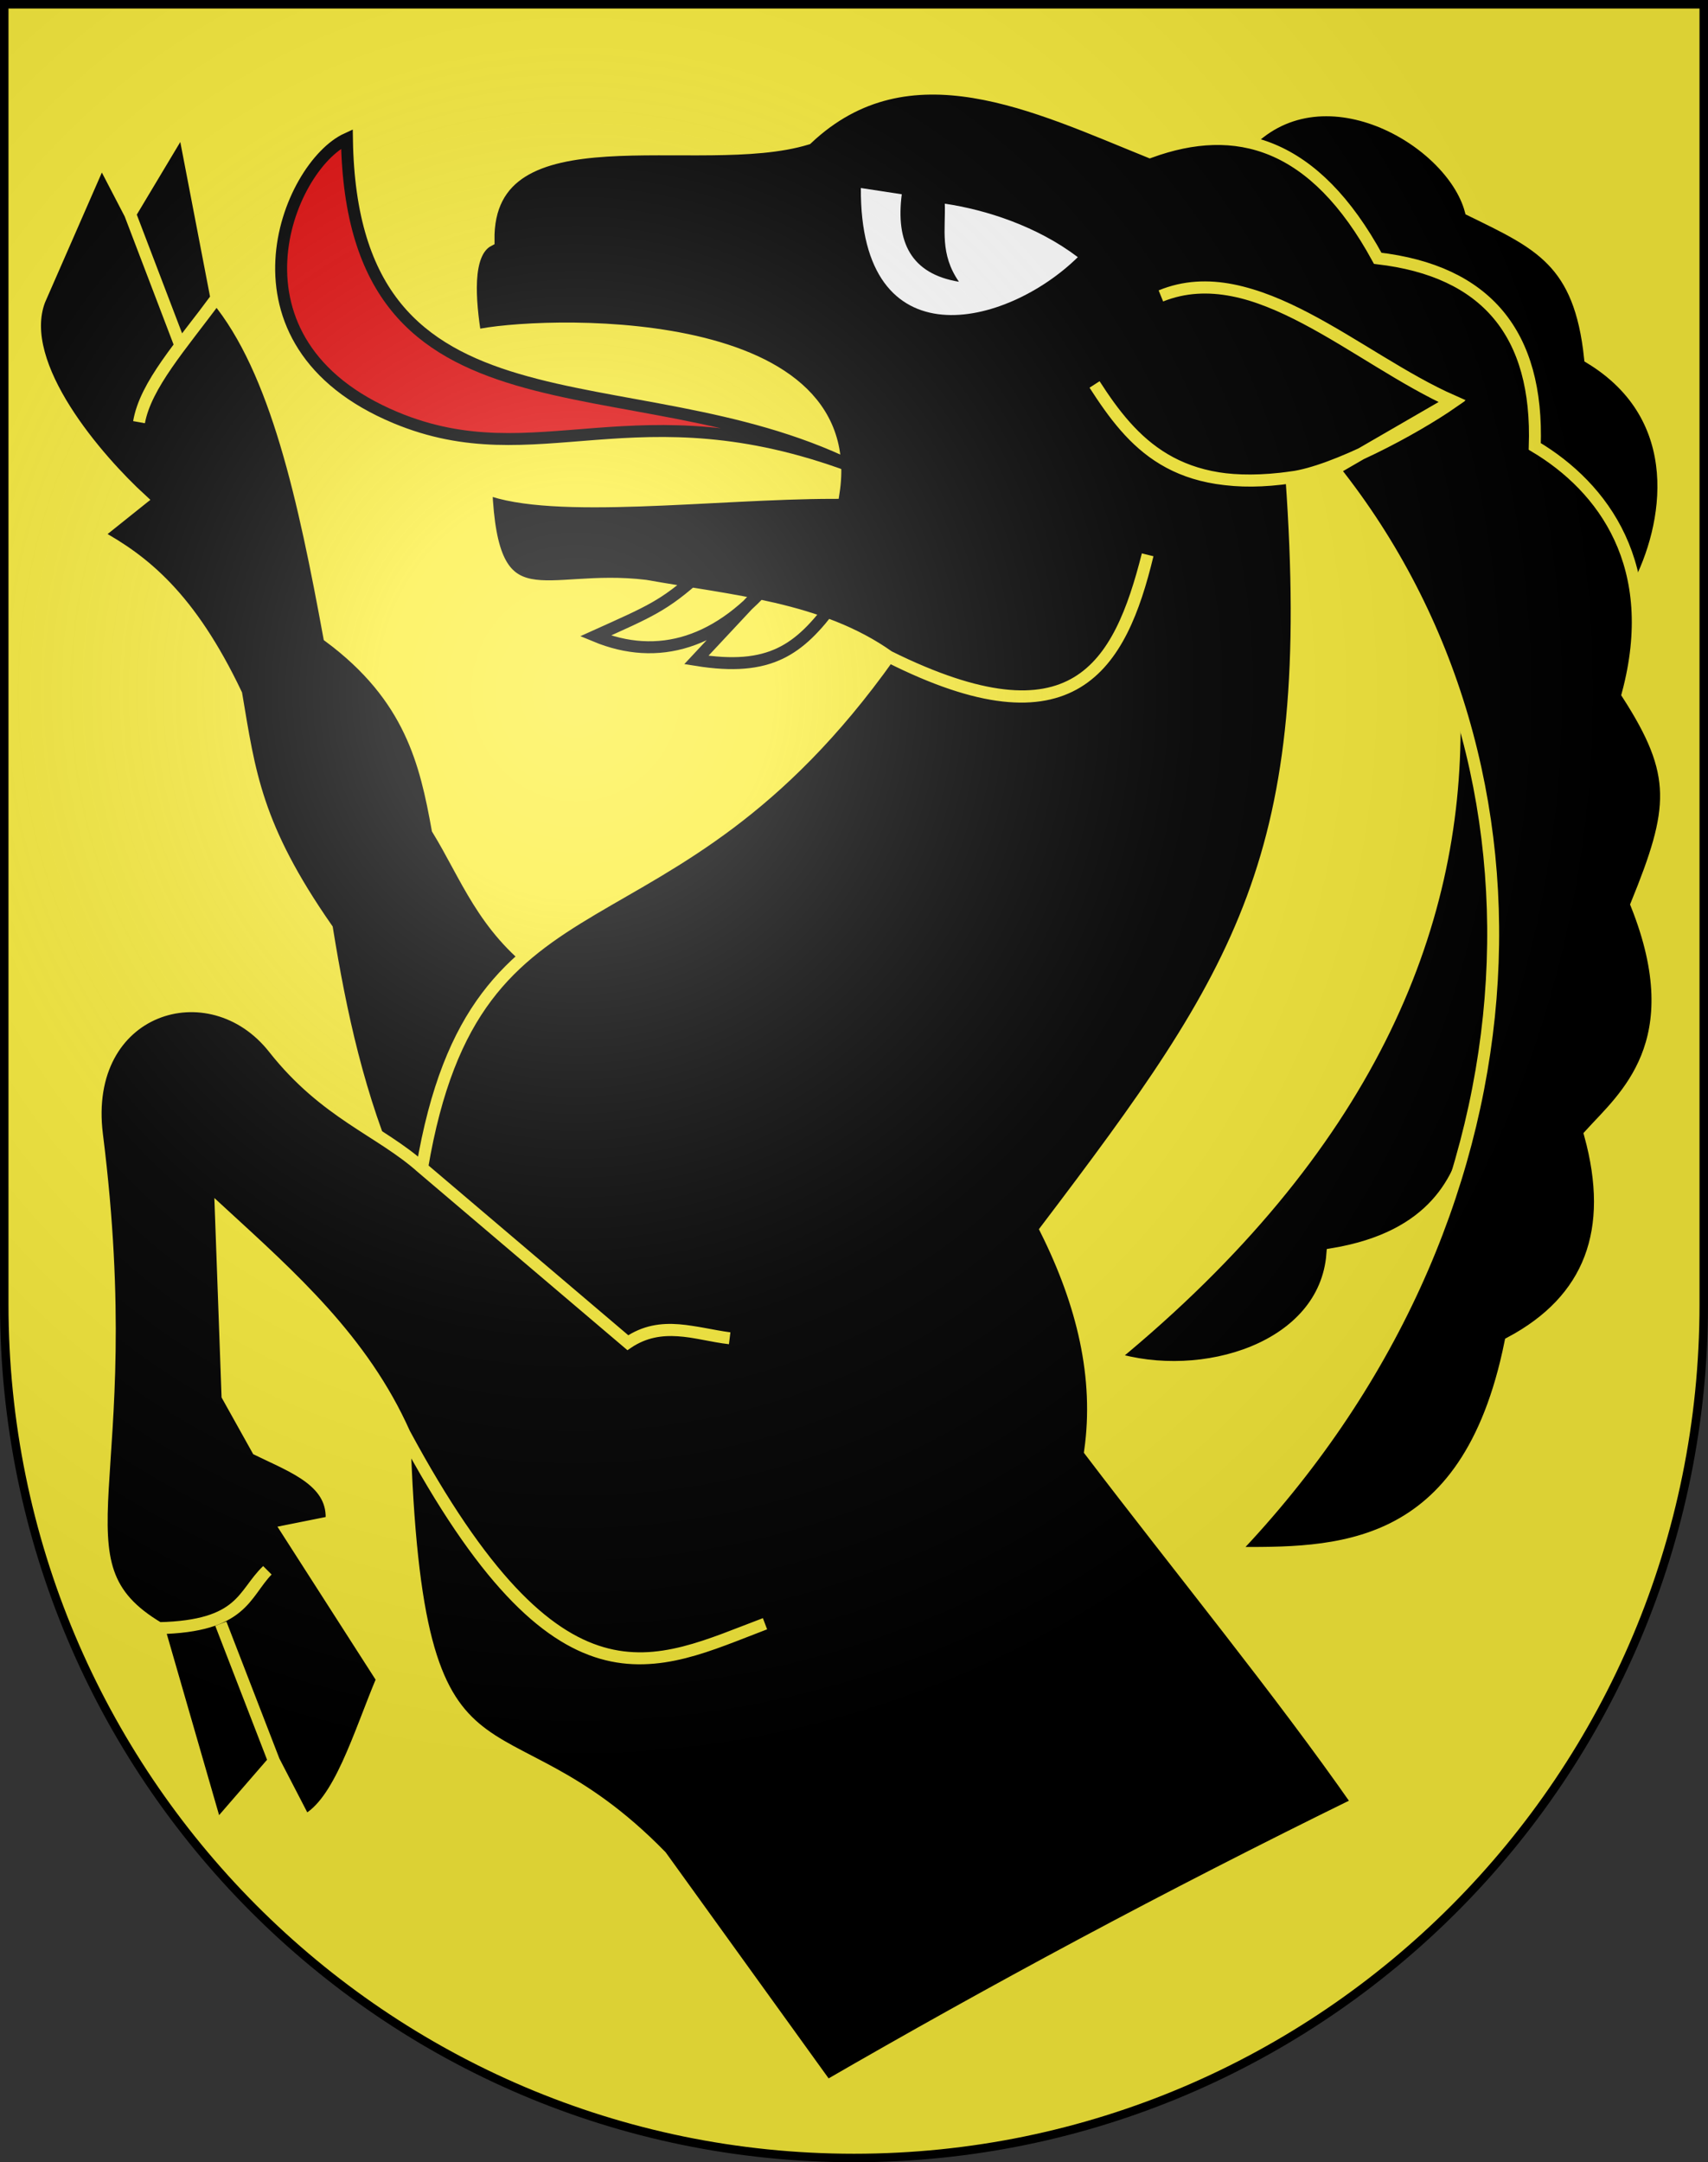 <?xml version="1.0" encoding="UTF-8" standalone="no"?>
<svg
   xmlns:dc="http://purl.org/dc/elements/1.1/"
   xmlns:cc="http://web.resource.org/cc/"
   xmlns:rdf="http://www.w3.org/1999/02/22-rdf-syntax-ns#"
   xmlns:svg="http://www.w3.org/2000/svg"
   xmlns="http://www.w3.org/2000/svg"
   xmlns:xlink="http://www.w3.org/1999/xlink"
   xmlns:sodipodi="http://sodipodi.sourceforge.net/DTD/sodipodi-0.dtd"
   xmlns:inkscape="http://www.inkscape.org/namespaces/inkscape"
   height="763"
   width="603"
   version="1.0"
   id="svg20"
   sodipodi:version="0.32"
   inkscape:version="0.44.1"
   sodipodi:docname="Unterseen-coat of arms.svg"
   sodipodi:docbase="F:\Mis Documentos\Mis imágenes\Encyclopédie\Escudos de Suiza">
  <rect width="100%" height="100%" fill="#333333" stroke="none"/>
  <defs
     id="defs29">
    <linearGradient
       id="linearGradient2893">
      <stop
         style="stop-color:#ffffff;stop-opacity:0.314;"
         offset="0"
         id="stop2895" />
      <stop
         id="stop2897"
         offset="0.19"
         style="stop-color:#ffffff;stop-opacity:0.251;" />
      <stop
         style="stop-color:#6b6b6b;stop-opacity:0.125;"
         offset="0.6"
         id="stop2901" />
      <stop
         style="stop-color:#000000;stop-opacity:0.125;"
         offset="1"
         id="stop2899" />
    </linearGradient>
    <linearGradient
       id="linearGradient2955">
      <stop
         style="stop-color:white;stop-opacity:0;"
         offset="0"
         id="stop2965" />
      <stop
         style="stop-color:black;stop-opacity:0.646;"
         offset="1"
         id="stop2959" />
    </linearGradient>
    <radialGradient
       inkscape:collect="always"
       xlink:href="#linearGradient2893"
       id="radialGradient3236"
       gradientUnits="userSpaceOnUse"
       gradientTransform="matrix(1.215,1.531577e-24,1.464684e-23,1.267,-839.192,-490.489)"
       cx="858.042"
       cy="579.933"
       fx="858.042"
       fy="579.933"
       r="300" />
  </defs>
  <sodipodi:namedview
     inkscape:window-height="682"
     inkscape:window-width="1024"
     inkscape:pageshadow="2"
     inkscape:pageopacity="0.0"
     guidetolerance="10.0"
     gridtolerance="10.0"
     objecttolerance="10.0"
     borderopacity="1.0"
     bordercolor="#666666"
     pagecolor="#ffffff"
     id="base"
     inkscape:zoom="0.57412579"
     inkscape:cx="263.69884"
     inkscape:cy="391.7052"
     inkscape:window-x="-4"
     inkscape:window-y="-4"
     inkscape:current-layer="layer2"
     showgrid="true"
     showguides="true"
     inkscape:guide-bbox="true" />
  <desc
     id="desc22">Coat of Arms of Canton of Freiburg (Fribourg)</desc>
  <g
     inkscape:groupmode="layer"
     id="layer1"
     inkscape:label="Fond écu"
     sodipodi:insensitive="true">
    <path
       id="path1899"
       d="M 1.5,1.5 L 1.5,460.368 C 1.5,626.678 135.815,761.5 301.5,761.5 C 467.185,761.5 601.5,626.678 601.5,460.368 L 601.5,1.5 L 1.5,1.5 z "
       style="fill:#fcef3c;fill-opacity:1" />
  </g>
  <g
     inkscape:groupmode="layer"
     id="layer2"
     inkscape:label="Meubles"
     sodipodi:insensitive="true">
    <g
       id="g25173"
       transform="matrix(4.217,0,0,4.217,-2643.562,-2416.565)">
      <path
         sodipodi:nodetypes="cccccccccccccccccc"
         id="path18065"
         d="M 672.035,654.112 C 667.334,650.595 665.947,646.415 663.518,642.444 C 662.517,636.905 661.257,631.387 654.444,626.332 C 652.353,614.95 650.008,604.035 645,598 C 642.034,602.01 639.105,605.269 638.522,608.375 C 639.05,605.243 642.051,601.995 645,598 L 642.22,583.556 L 637.78,590.965 L 641.884,601.714 L 637.78,590.965 L 635.371,586.332 L 630.185,598.182 C 628.121,603.618 635.146,611.595 638.703,614.853 L 635,617.815 C 638.888,619.949 642.776,622.983 646.664,631.147 C 647.77,637.69 648.28,642.195 654.259,650.776 C 655.4,657.815 656.901,664.853 660,671.891 C 665.099,679.015 665.8,657.444 672.035,654.112 z "
         style="fill:black;fill-opacity:1;fill-rule:evenodd;stroke:#fcef3c;stroke-width:1px;stroke-linecap:butt;stroke-linejoin:miter;stroke-opacity:1" />
      <path
         sodipodi:nodetypes="cccccccc"
         id="path20726"
         d="M 731.048,585.359 C 737.365,578.343 748.4,584.715 750,590.641 C 755.729,593.444 759.153,594.903 760,603 C 768.258,608.015 766.666,617.087 763.952,622.214 L 750,668 C 749.144,671.591 747.058,676.576 738.428,678 C 737.819,685.908 727.503,689.013 720,686.69 C 762.698,651.633 750.036,613.219 731.048,585.359 z "
         style="fill:black;fill-opacity:1;fill-rule:evenodd;stroke:#fcef3c;stroke-width:1px;stroke-linecap:butt;stroke-linejoin:miter;stroke-opacity:1" />
      <path
         sodipodi:nodetypes="cccccccccccccccccccccccccccccccccccccccccccccccccccccc"
         id="path17178"
         d="M 696.112,747.629 C 709.778,739.728 724.421,731.827 740.556,723.927 C 734.055,714.596 725.618,704.298 718.147,694.482 C 719.019,688.31 717.522,682.137 714.444,675.965 C 730.891,654.284 737.255,644.681 735,613 C 725.507,614.407 721.683,610.144 718.518,605.224 C 721.715,610.186 725.212,614.362 735,613 C 738.596,612.529 745.263,608.972 748.518,606.703 C 740.425,603.077 731.878,594.599 724.073,597.815 C 732.003,594.648 740.479,603.075 748.481,606.6 L 738.568,612.335 C 758.386,637.231 756.547,675.266 730,703 C 738.546,703.021 749.702,703.367 753.332,685.406 C 760.021,681.837 762.206,676.016 760,668 C 762.842,664.864 768.522,660.35 763.888,648.741 C 767.165,640.701 767.454,637.839 763.147,631.147 C 766.025,620.418 761.111,613.828 755.371,610.409 C 755.691,600.955 751.293,595.722 742.224,594.668 C 736.942,584.974 730.402,583.138 723.147,585.776 C 713.591,581.921 702.962,576.629 694.444,584.668 C 685.462,587.418 667.597,581.728 667.78,593.185 C 665.796,594.221 666.242,598.336 666.668,601.15 C 671.532,600.003 699.075,598.839 696.668,614.297 C 686.718,614.303 673.163,616.111 667.594,613.927 C 668.093,625.591 672.399,621.032 680.927,622.073 C 688.068,623.346 695.56,623.918 701.297,628 C 716.71,635.779 720.72,628.777 722.962,619.482 C 720.575,628.892 716.822,635.676 701.297,628 C 682.708,654.114 666.741,644.012 662.22,670.78 L 679.444,685.409 C 682.268,683.534 685.021,684.645 687.965,685.038 C 685.125,684.716 682.284,683.445 679.444,685.409 L 662.22,670.78 C 658.702,667.634 654.138,666.251 649.815,660.776 C 644.477,653.993 633.669,657.316 635,668 C 638.705,697.455 630.859,703.773 640.185,709.297 C 647.219,709.13 647.175,706.458 649.259,704.461 C 647.327,706.47 647.222,709.144 640.185,709.297 L 645,725.965 L 649.815,720.409 L 645.371,708.923 L 649.815,720.409 L 652.406,725.409 C 655.288,723.984 656.93,718.216 658.888,713.556 L 650.927,701.15 L 654.629,700.409 C 654.939,697.037 651.456,695.831 648.441,694.358 L 645.927,689.853 L 645.371,674.479 C 651.258,679.889 657.255,685.189 660.741,693 C 673.75,717.296 681.701,712.394 690.927,708.927 C 681.676,712.436 673.804,717.222 660.741,693 C 661.781,725.779 668.369,714.175 682.224,728.371 L 696.112,747.629 z "
         style="fill:black;fill-opacity:1;fill-rule:evenodd;stroke:#fcef3c;stroke-width:1px;stroke-linecap:butt;stroke-linejoin:miter;stroke-opacity:1" />
      <path
         sodipodi:nodetypes="ccsc"
         id="path18952"
         d="M 698.15,612.073 C 679.453,602.932 656.328,610.985 655.927,584.668 C 650.923,586.96 644.93,601.714 660,608 C 671.849,612.942 680.06,605.342 698.15,612.073 z "
         style="fill:#e20909;fill-opacity:1;fill-rule:evenodd;stroke:black;stroke-width:1px;stroke-linecap:butt;stroke-linejoin:miter;stroke-opacity:1" />
      <path
         sodipodi:nodetypes="cccccc"
         id="path19839"
         d="M 685.371,621.147 C 682.469,623.766 681.253,624.228 676.731,626.269 C 681.944,628.427 687.136,626.953 691.731,621.269 L 685.179,628.279 C 691.345,629.27 693.788,627.439 696.668,623.556 L 685.371,621.147 z "
         style="fill:none;fill-opacity:1;fill-rule:evenodd;stroke:black;stroke-width:1px;stroke-linecap:butt;stroke-linejoin:miter;stroke-opacity:1" />
      <path
         sodipodi:nodetypes="cccccc"
         id="path21631"
         d="M 698.952,588.786 L 702.379,589.31 C 701.865,593.285 703.129,595.966 707.164,596.631 C 705.549,594.301 706.053,592.235 705.98,590.096 C 709.408,590.604 713.69,591.97 717.117,594.572 C 711.144,600.436 698.865,603.462 698.952,588.786 z "
         style="fill:white;fill-opacity:1;fill-rule:evenodd;stroke:none;stroke-width:1px;stroke-linecap:butt;stroke-linejoin:miter;stroke-opacity:1" />
    </g>
  </g>
  <g
     inkscape:groupmode="layer"
     id="layer3"
     inkscape:label="Reflet final"
     style="display:inline"
     sodipodi:insensitive="true">
    <path
       style="fill:url(#radialGradient3236);fill-opacity:1"
       d="M 1.5,1.5 L 1.5,460.368 C 1.5,626.679 135.815,761.5 301.5,761.5 C 467.185,761.5 601.5,626.679 601.5,460.368 L 601.5,1.5 L 1.5,1.5 z "
       id="path2346" />
  </g>
  <g
     inkscape:groupmode="layer"
     id="layer4"
     inkscape:label="Contour final"
     style="display:inline"
     sodipodi:insensitive="true">
    <path
       style="fill:none;fill-opacity:1;stroke:#000000;stroke-width:3;stroke-miterlimit:4;stroke-dasharray:none;stroke-opacity:1"
       d="M 1.5,1.5 L 1.5,460.368 C 1.5,626.679 135.815,761.5 301.5,761.5 C 467.185,761.5 601.5,626.679 601.5,460.368 L 601.5,1.5 L 1.5,1.5 z "
       id="path3239" />
  </g>
</svg>
